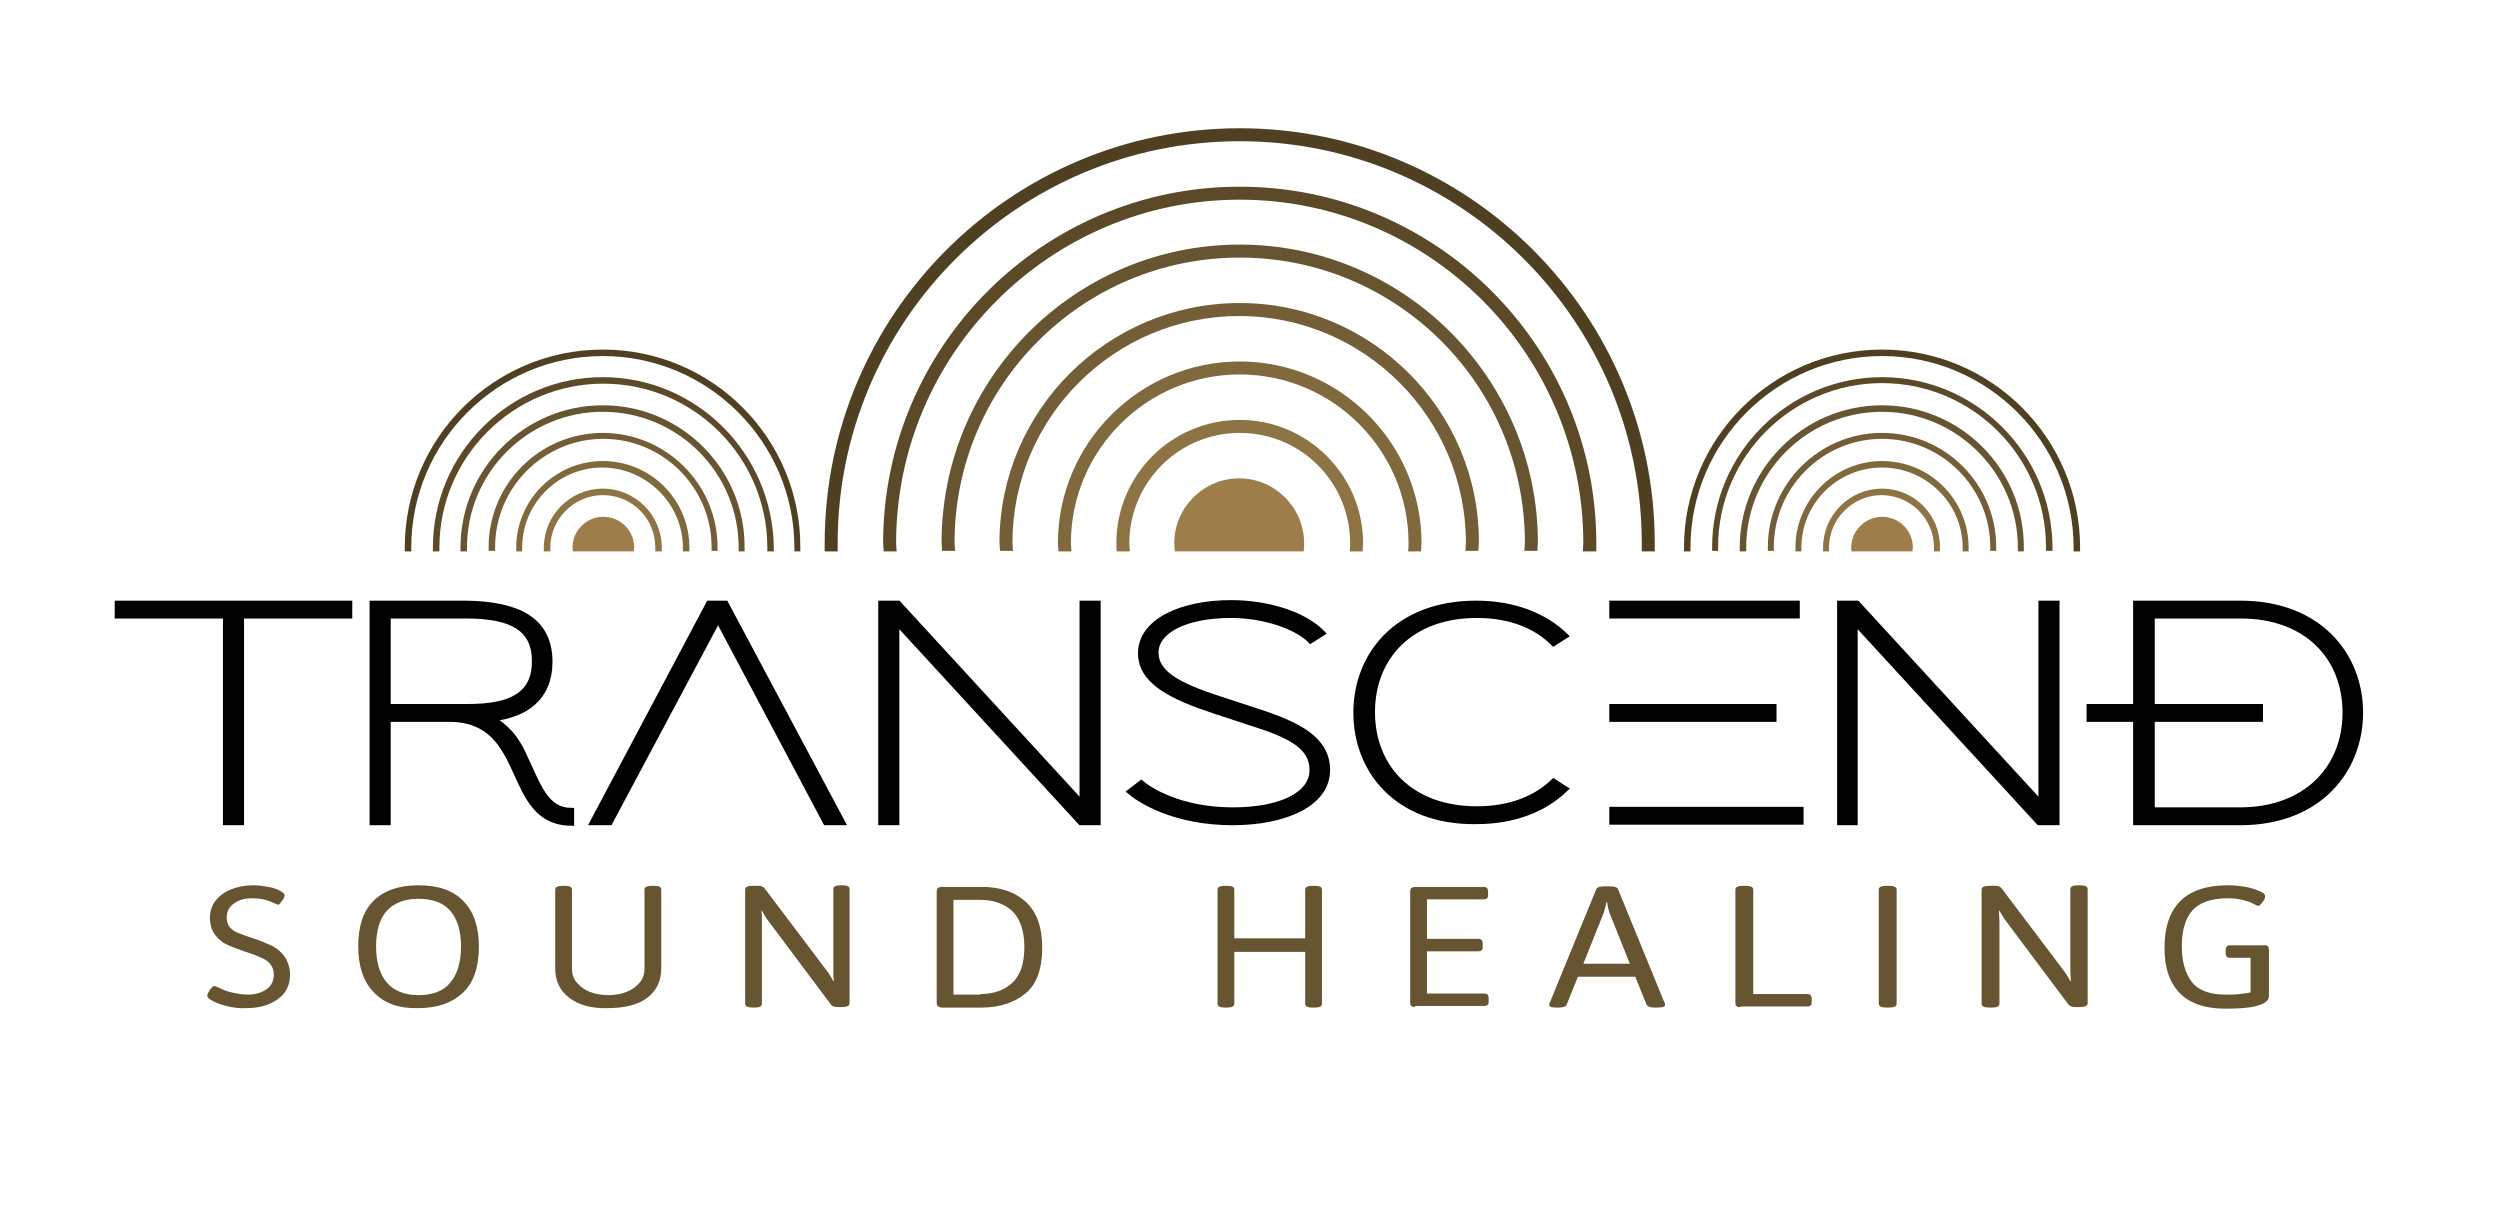 <?xml version="1.0" encoding="utf-8"?>
<!-- Generator: Adobe Illustrator 28.0.0, SVG Export Plug-In . SVG Version: 6.00 Build 0)  -->
<svg version="1.1" id="Layer_1" xmlns="http://www.w3.org/2000/svg" xmlns:xlink="http://www.w3.org/1999/xlink" x="0px" y="0px"
	 viewBox="0 0 462 223.7" style="enable-background:new 0 0 462 223.7;" xml:space="preserve">
<style type="text/css">
	.st0{fill:#4F4021;}
	.st1{fill:#5B4927;}
	.st2{fill:#675430;}
	.st3{fill:#745E37;}
	.st4{fill:#81693E;}
	.st5{fill:#8E7444;}
	.st6{fill:#010101;stroke:#010101;stroke-miterlimit:10;}
	.st7{fill:#9D7E4B;}
</style>
<g>
	<path class="st0" d="M229.1,23.7c-42.3,0-76.7,34.4-76.7,76.7c0,0.5,0,1,0,1.5h2.4c0-0.5,0-1,0-1.5c0-41,33.3-74.3,74.3-74.3
		s74.3,33.3,74.3,74.3c0,0.5,0,1,0,1.5h2.4c0-0.5,0-1,0-1.5C305.8,58.1,271.4,23.7,229.1,23.7z"/>
	<path class="st1" d="M229.1,34.5c-36.4,0-65.9,29.6-65.9,65.9c0,0.5,0.1,1,0.1,1.5h2.4c0-0.5-0.1-1-0.1-1.5
		c0-35,28.5-63.5,63.5-63.5c35,0,63.5,28.5,63.5,63.5c0,0.5-0.1,1-0.1,1.5h2.5c0-0.5,0-1,0-1.5C295,64,265.4,34.5,229.1,34.5z"/>
	<path class="st2" d="M229.1,45.2c-30.4,0-55.1,24.7-55.1,55.1c0,0.5,0.1,1,0.1,1.5h2.4c0-0.5-0.1-1-0.1-1.5
		c0-29.1,23.6-52.7,52.7-52.7c29.1,0,52.7,23.6,52.7,52.7c0,0.5-0.1,1-0.1,1.5h2.4c0-0.5,0.1-1,0.1-1.5
		C284.2,70,259.5,45.2,229.1,45.2z"/>
	<path class="st3" d="M229.1,56c-24.5,0-44.4,19.9-44.4,44.3c0,0.5,0.1,1,0.1,1.5h2.4c0-0.5-0.1-1-0.1-1.5
		c0-23.1,18.8-41.9,41.9-41.9c23.1,0,41.9,18.8,41.9,41.9c0,0.5-0.1,1-0.1,1.5h2.4c0-0.5,0.1-1,0.1-1.5
		C273.4,75.9,253.5,56,229.1,56z"/>
	<path class="st4" d="M229.1,66.8c-18.5,0-33.6,15.1-33.6,33.6c0,0.5,0.1,1,0.1,1.5h2.4c0-0.5-0.1-1-0.1-1.5
		c0-17.2,14-31.2,31.2-31.2s31.2,14,31.2,31.2c0,0.5,0,1-0.1,1.5h2.4c0-0.5,0.1-1,0.1-1.5C262.7,81.9,247.6,66.8,229.1,66.8z"/>
	<path class="st5" d="M229.1,77.6c-12.6,0-22.8,10.2-22.8,22.8c0,0.5,0,1,0.1,1.5h2.4c0-0.5-0.1-1-0.1-1.5
		c0-11.2,9.1-20.4,20.4-20.4s20.4,9.1,20.4,20.4c0,0.5,0,1-0.1,1.5h2.4c0-0.5,0.1-1,0.1-1.5C251.9,87.8,241.6,77.6,229.1,77.6z"/>
</g>
<g>
	<g>
		<path class="st0" d="M347.8,64.6c-20.2,0-36.6,16.4-36.6,36.6c0,0.2,0,0.5,0,0.7h1.2c0-0.2,0-0.5,0-0.7
			c0-19.5,15.9-35.4,35.4-35.4s35.4,15.9,35.4,35.4c0,0.2,0,0.5,0,0.7h1.2c0-0.2,0-0.5,0-0.7C384.4,81,368,64.6,347.8,64.6z"/>
		<path class="st1" d="M347.8,69.7c-17.3,0-31.4,14.1-31.4,31.4c0,0.2,0,0.5,0,0.7h1.1c0-0.2,0-0.5,0-0.7
			c0-16.7,13.6-30.3,30.3-30.3c16.7,0,30.3,13.6,30.3,30.3c0,0.2,0,0.5,0,0.7h1.2c0-0.2,0-0.5,0-0.7
			C379.2,83.8,365.1,69.7,347.8,69.7z"/>
		<path class="st2" d="M347.8,74.9c-14.5,0-26.3,11.8-26.3,26.3c0,0.2,0,0.5,0,0.7h1.2c0-0.2,0-0.5,0-0.7
			c0-13.9,11.3-25.1,25.1-25.1s25.1,11.3,25.1,25.1c0,0.2,0,0.5,0,0.7h1.1c0-0.2,0-0.5,0-0.7C374.1,86.7,362.3,74.9,347.8,74.9z"/>
		<path class="st3" d="M347.8,80c-11.7,0-21.1,9.5-21.1,21.1c0,0.2,0,0.5,0,0.7h1.1c0-0.2,0-0.5,0-0.7c0-11,9-20,20-20
			c11,0,20,9,20,20c0,0.2,0,0.5,0,0.7h1.1c0-0.2,0-0.5,0-0.7C368.9,89.5,359.5,80,347.8,80z"/>
		<path class="st4" d="M347.8,85.2c-8.8,0-16,7.2-16,16c0,0.2,0,0.5,0,0.7h1.1c0-0.2,0-0.5,0-0.7c0-8.2,6.7-14.8,14.9-14.8
			c8.2,0,14.9,6.7,14.9,14.8c0,0.2,0,0.5,0,0.7h1.1c0-0.2,0-0.5,0-0.7C363.8,92.3,356.6,85.2,347.8,85.2z"/>
		<path class="st5" d="M347.8,90.3c-6,0-10.9,4.9-10.9,10.9c0,0.2,0,0.5,0,0.7h1.1c0-0.2,0-0.5,0-0.7c0-5.3,4.4-9.7,9.7-9.7
			s9.7,4.3,9.7,9.7c0,0.2,0,0.5,0,0.7h1.1c0-0.2,0-0.5,0-0.7C358.6,95.2,353.8,90.3,347.8,90.3z"/>
	</g>
</g>
<g>
	<path class="st0" d="M111.4,64.6c-20.2,0-36.6,16.4-36.6,36.6c0,0.2,0,0.5,0,0.7H76c0-0.2,0-0.5,0-0.7c0-19.5,15.9-35.4,35.4-35.4
		s35.4,15.9,35.4,35.4c0,0.2,0,0.5,0,0.7h1.1c0-0.2,0-0.5,0-0.7C148,81,131.6,64.6,111.4,64.6z"/>
	<path class="st1" d="M111.4,69.7C94.1,69.7,80,83.8,80,101.2c0,0.2,0,0.5,0,0.7h1.2c0-0.2,0-0.5,0-0.7c0-16.7,13.6-30.3,30.3-30.3
		c16.7,0,30.3,13.6,30.3,30.3c0,0.2,0,0.5,0,0.7h1.2c0-0.2,0-0.5,0-0.7C142.8,83.8,128.7,69.7,111.4,69.7z"/>
	<path class="st2" d="M111.4,74.9c-14.5,0-26.3,11.8-26.3,26.3c0,0.2,0,0.5,0,0.7h1.2c0-0.2,0-0.5,0-0.7c0-13.9,11.3-25.1,25.1-25.1
		c13.9,0,25.1,11.3,25.1,25.1c0,0.2,0,0.5,0,0.7h1.1c0-0.2,0-0.5,0-0.7C137.7,86.7,125.9,74.9,111.4,74.9z"/>
	<path class="st3" d="M111.4,80c-11.7,0-21.1,9.5-21.1,21.1c0,0.2,0,0.5,0,0.7h1.2c0-0.2,0-0.5,0-0.7c0-11,9-20,20-20
		c11,0,20,9,20,20c0,0.2,0,0.5,0,0.7h1.1c0-0.2,0-0.5,0-0.7C132.6,89.5,123.1,80,111.4,80z"/>
	<path class="st4" d="M111.4,85.2c-8.8,0-16,7.2-16,16c0,0.2,0,0.5,0,0.7h1.1c0-0.2,0-0.5,0-0.7c0-8.2,6.7-14.8,14.8-14.8
		s14.9,6.7,14.9,14.8c0,0.2,0,0.5,0,0.7h1.2c0-0.2,0-0.5,0-0.7C127.4,92.3,120.2,85.2,111.4,85.2z"/>
	<path class="st5" d="M111.4,90.3c-6,0-10.9,4.9-10.9,10.9c0,0.2,0,0.5,0,0.7h1.2c0-0.2,0-0.5,0-0.7c0-5.3,4.4-9.7,9.7-9.7
		c5.4,0,9.7,4.3,9.7,9.7c0,0.2,0,0.5,0,0.7h1.2c0-0.2,0-0.5,0-0.7C122.3,95.2,117.4,90.3,111.4,90.3z"/>
</g>
<path class="st6" d="M41.7,152v-38.2h-20v-2.3h42.9v2.3h-20V152H41.7z"/>
<path class="st6" d="M83,132.9H71.7V152h-2.9v-40.5H86c9.5,0.1,15.6,2.9,15.6,10.8c0,6.7-4.5,9.8-10.6,10.5c3.5,2.2,4.9,4.6,6.2,7.6
	c2.4,5.1,3.8,9.4,8.4,9.4v2.3C93,152,98.1,132.9,83,132.9z M98.8,122.2c0-6.2-4.4-8.4-12.7-8.4H71.7v16.8h14.7
	C94.5,130.6,98.8,128.4,98.8,122.2z"/>
<path class="st6" d="M155.7,152h-3.1l-19.9-37.5L112.7,152h-3.2l21.5-40.5h3.1L155.7,152z"/>
<path class="st6" d="M199.7,152l-34-37v37h-2.9v-40.5h3.2l34,37v-37h2.9V152H199.7z"/>
<path class="st6" d="M208.8,146.3l2.1-1.6c1.4,1.2,7.1,5,16.9,5c8.8,0,14.7-2.8,14.7-7.4c0-4.3-4-6.4-11-8.6l-7-2.3
	c-7.9-2.6-13.7-5.4-13.7-10.7c0-5.8,7.4-9.3,16.7-9.3c6.6,0,13.4,2,16.9,5.6l-2.2,1.4c-2.7-2.7-8.7-4.7-14.7-4.7
	c-8.3,0-13.9,2.8-13.9,6.9c0,3.7,3.8,6,11.9,8.6l7,2.3c7.4,2.4,12.8,5.1,12.8,10.8c0,6.4-8.1,9.7-17.5,9.7
	C217,152,210.7,147.9,208.8,146.3z"/>
<path class="st6" d="M250.6,131.7c0-10.6,7.5-20.2,22.2-20.2c7,0,12.7,2.3,16.5,6l-2.2,1.4c-3.2-3.2-7.9-5.2-14.2-5.2
	c-12.1,0-19.3,7.6-19.3,17.9s7.2,17.9,19.3,17.9c6.3,0,11-2,14.2-5.1l2.2,1.4c-3.8,3.7-9.4,6-16.5,6
	C258.1,152,250.6,142.3,250.6,131.7z"/>
<path class="st6" d="M332.1,111.5v2.3h-34.2v-2.3H332.1z M327.8,130.6v2.3h-29.9v-2.3H327.8z M332.8,149.6v2.3h-34.9v-2.3H332.8z"/>
<path class="st6" d="M376.8,152l-34-37v37H340v-40.5h3.2l34,37v-37h2.9V152H376.8z"/>
<path class="st6" d="M394.7,152v-19.1h-8.6v-2.3h8.6v-19.1H414c14.7,0,22.2,9.7,22.2,20.2S428.7,152,414,152L394.7,152L394.7,152z
	 M433.4,131.7c0-10.3-7.2-17.9-19.3-17.9h-16.4v16.8h20v2.3h-20v16.8h16.5C426.1,149.6,433.4,142,433.4,131.7z"/>
<g>
	<path class="st2" d="M41.8,185.9c-1.2-0.3-2.2-0.7-2.8-1.1c-0.5-0.3-0.7-0.6-0.7-0.8c0-0.3,0.2-0.6,0.5-1.1
		c0.3-0.4,0.6-0.7,0.8-0.7c0.1,0,0.3,0.1,0.8,0.3c0.8,0.4,1.5,0.7,2.4,0.9s1.9,0.4,3.1,0.4c1.4,0,2.5-0.4,3.4-1
		c0.9-0.7,1.3-1.6,1.3-2.7c0-0.8-0.2-1.4-0.7-2s-1.1-0.9-1.8-1.2s-1.7-0.7-3-1.1c-1.4-0.5-2.5-0.9-3.3-1.3c-0.8-0.4-1.5-1-2.1-1.8
		c-0.6-0.8-0.9-1.9-0.9-3.1c0-1.1,0.3-2.2,1-3.1c0.7-0.9,1.6-1.6,2.8-2.1s2.6-0.8,4.2-0.8c0.8,0,1.7,0.1,2.8,0.3s1.8,0.5,2.3,0.8
		c0.5,0.3,0.7,0.5,0.7,0.8c0,0.2-0.2,0.6-0.5,1s-0.5,0.7-0.7,0.7c-0.1,0-0.3-0.1-0.5-0.2c-0.2-0.1-0.4-0.2-0.5-0.2
		c-1.2-0.6-2.5-0.8-3.8-0.8c-1.4,0-2.5,0.3-3.4,1c-0.9,0.6-1.3,1.5-1.3,2.6c0,0.7,0.2,1.3,0.6,1.8c0.4,0.4,0.9,0.8,1.5,1
		c0.5,0.2,1.5,0.6,2.8,1c1.5,0.5,2.6,1,3.5,1.4c0.9,0.5,1.7,1.1,2.3,2c0.6,0.9,1,2,1,3.3c0,1.9-0.7,3.4-2.2,4.5
		c-1.5,1.1-3.4,1.7-5.9,1.7C44.4,186.4,43,186.2,41.8,185.9z"/>
	<path class="st2" d="M69.1,183.4c-1.9-1.9-2.9-4.8-2.9-8.5s0.9-6.5,2.8-8.4s4.7-2.9,8.3-2.9c3.6,0,6.4,0.9,8.3,2.9
		c1.9,1.9,2.9,4.7,2.9,8.4s-0.9,6.6-2.9,8.5s-4.7,2.9-8.3,2.9C73.7,186.4,71,185.4,69.1,183.4z M83.2,181.6c1.3-1.5,2-3.8,2-6.7
		c0-2.9-0.7-5.1-2-6.6s-3.3-2.2-5.9-2.2c-2.6,0-4.5,0.8-5.8,2.2s-2,3.7-2,6.6c0,2.9,0.7,5.2,2,6.7c1.3,1.5,3.3,2.3,5.8,2.3
		C79.9,183.9,81.9,183.2,83.2,181.6z"/>
	<path class="st2" d="M105.2,184.4c-1.7-1.3-2.6-3.1-2.6-5.4v-14.6c0-0.5,0.5-0.7,1.4-0.7h0.3c1,0,1.4,0.2,1.4,0.7v14.7
		c0,0.9,0.3,1.8,0.9,2.5c0.6,0.7,1.4,1.3,2.4,1.7c1,0.4,2.2,0.6,3.4,0.6s2.4-0.2,3.4-0.6c1-0.4,1.8-1,2.4-1.7s0.9-1.6,0.9-2.5v-14.7
		c0-0.5,0.5-0.7,1.4-0.7h0.3c1,0,1.4,0.2,1.4,0.7V179c0,2.3-0.9,4.1-2.6,5.4c-1.7,1.3-4.2,1.9-7.3,1.9
		C109.3,186.4,106.9,185.7,105.2,184.4z"/>
	<path class="st2" d="M137.7,185.5v-21.1c0-0.5,0.5-0.7,1.4-0.7h0.8c0.4,0,0.7,0,0.9,0.1c0.2,0.1,0.4,0.2,0.6,0.5l11.4,15.1
		c0.4,0.5,0.8,1.2,1.2,1.9l0.1,0c-0.1-0.5-0.1-1.2-0.1-2.2v-14.8c0-0.5,0.5-0.7,1.4-0.7h0.2c1,0,1.4,0.2,1.4,0.7v21.1
		c0,0.5-0.5,0.7-1.4,0.7h-0.7c-0.6,0-1.1-0.1-1.3-0.4l-11.6-15.5c-0.4-0.5-0.8-1.2-1.2-1.9l-0.1,0c0.1,0.5,0.1,1.2,0.1,2.2v15
		c0,0.5-0.5,0.7-1.4,0.7h-0.2C138.2,186.2,137.7,186,137.7,185.5z"/>
	<path class="st2" d="M173.3,185.9c-0.2-0.1-0.2-0.4-0.2-0.7v-20.4c0-0.3,0.1-0.6,0.2-0.7c0.2-0.1,0.4-0.2,0.8-0.2h7.3
		c3.4,0,6.1,0.9,8.1,2.7c2,1.8,3.1,4.6,3.1,8.5c0,3.9-1,6.8-3.1,8.5s-4.8,2.6-8.1,2.6h-7.3C173.8,186.2,173.5,186.1,173.3,185.9z
		 M181.2,183.7c2.4,0,4.4-0.7,5.9-2.1s2.2-3.6,2.2-6.6c0-3-0.8-5.2-2.2-6.6c-1.5-1.4-3.5-2.1-5.9-2.1h-5v17.5H181.2z"/>
	<path class="st2" d="M225,185.5v-21.1c0-0.5,0.5-0.7,1.4-0.7h0.3c1,0,1.4,0.2,1.4,0.7v9h13.1v-9c0-0.5,0.5-0.7,1.4-0.7h0.3
		c1,0,1.4,0.2,1.4,0.7v21.1c0,0.5-0.5,0.7-1.4,0.7h-0.3c-1,0-1.4-0.2-1.4-0.7v-9.6h-13.1v9.6c0,0.5-0.5,0.7-1.4,0.7h-0.3
		C225.5,186.2,225,186,225,185.5z"/>
	<path class="st2" d="M260.8,185.9c-0.2-0.1-0.2-0.4-0.2-0.7v-20.4c0-0.3,0.1-0.6,0.2-0.7c0.2-0.1,0.5-0.2,0.8-0.2h12.6
		c0.3,0,0.5,0.1,0.6,0.2s0.2,0.4,0.2,0.7v0.5c0,0.3,0,0.6-0.2,0.7c-0.1,0.1-0.3,0.2-0.6,0.2h-10.5v7.3h9.5c0.3,0,0.5,0.1,0.6,0.2
		s0.2,0.4,0.2,0.7v0.5c0,0.3,0,0.6-0.2,0.7c-0.1,0.1-0.3,0.2-0.6,0.2h-9.5v7.8h10.6c0.3,0,0.5,0.1,0.6,0.2s0.2,0.4,0.2,0.7v0.5
		c0,0.3,0,0.6-0.2,0.7c-0.1,0.1-0.3,0.2-0.6,0.2h-12.7C261.3,186.2,261,186.1,260.8,185.9z"/>
	<path class="st2" d="M286.3,185.7c0-0.1,0-0.3,0.1-0.4l8.6-21c0.1-0.3,0.6-0.5,1.5-0.5h1c0.9,0,1.4,0.2,1.5,0.5l8.6,21
		c0.1,0.1,0.1,0.3,0.1,0.4c0,0.4-0.5,0.5-1.6,0.5h-0.3c-0.9,0-1.3-0.2-1.5-0.5l-2.1-5.2h-10.6l-2.1,5.2c-0.1,0.3-0.6,0.5-1.5,0.5
		h-0.2C286.8,186.2,286.3,186.1,286.3,185.7z M301.2,178.1l-3.8-9.5c-0.1-0.3-0.3-1-0.4-1.9h-0.1c-0.2,0.9-0.4,1.5-0.5,1.9l-3.8,9.5
		H301.2z"/>
	<path class="st2" d="M320.9,185.9c-0.2-0.1-0.2-0.4-0.2-0.7v-20.8c0-0.5,0.5-0.7,1.5-0.7h0.3c1,0,1.5,0.2,1.5,0.7v19.3h10
		c0.3,0,0.5,0.1,0.6,0.2s0.2,0.4,0.2,0.7v0.5c0,0.3,0,0.6-0.2,0.7c-0.1,0.1-0.3,0.2-0.6,0.2h-12.1
		C321.3,186.2,321,186.1,320.9,185.9z"/>
	<path class="st2" d="M347.2,185.5v-21.1c0-0.5,0.5-0.7,1.5-0.7h0.3c1,0,1.5,0.2,1.5,0.7v21.1c0,0.5-0.5,0.7-1.5,0.7h-0.3
		C347.7,186.2,347.2,186,347.2,185.5z"/>
	<path class="st2" d="M366.2,185.5v-21.1c0-0.5,0.5-0.7,1.5-0.7h0.8c0.4,0,0.7,0,0.9,0.1c0.2,0.1,0.4,0.2,0.6,0.5l11.4,15.1
		c0.4,0.5,0.8,1.2,1.2,1.9l0.1,0c0-0.5-0.1-1.2-0.1-2.2v-14.8c0-0.5,0.5-0.7,1.5-0.7h0.2c1,0,1.5,0.2,1.5,0.7v21.1
		c0,0.5-0.5,0.7-1.5,0.7h-0.7c-0.6,0-1-0.1-1.3-0.4l-11.6-15.5c-0.4-0.5-0.8-1.2-1.2-1.9l-0.1,0c0,0.5,0.1,1.2,0.1,2.2v15
		c0,0.5-0.5,0.7-1.5,0.7h-0.2C366.7,186.2,366.2,186,366.2,185.5z"/>
	<path class="st2" d="M419.1,174.9c0.2,0.1,0.2,0.4,0.2,0.7v8.5c0,0.8-0.8,1.4-2.3,1.8s-3.4,0.5-5.8,0.5c-3.6,0-6.4-0.9-8.3-2.8
		c-1.9-1.9-2.9-4.6-2.9-8.4c0-7.7,3.9-11.6,11.7-11.6c1.1,0,2.2,0.1,3.3,0.3s1.9,0.5,2.6,0.8c0.7,0.3,1,0.6,1,0.9
		c0,0.3-0.1,0.7-0.5,1.1c-0.3,0.5-0.6,0.7-0.8,0.7c-0.1,0-0.4-0.1-0.9-0.4c-0.5-0.3-1.2-0.5-2-0.7s-1.7-0.3-2.7-0.3
		c-3.1,0-5.2,0.8-6.5,2.2s-2,3.7-2,6.6c0,2.8,0.6,5,1.8,6.6s3.3,2.4,6.3,2.4c0.9,0,1.8,0,2.6-0.1c0.9-0.1,1.5-0.2,2-0.3v-6.4H412
		c-0.2,0-0.4-0.1-0.5-0.2s-0.2-0.4-0.2-0.7v-0.5c0-0.3,0.1-0.6,0.2-0.7c0.1-0.1,0.3-0.2,0.5-0.2h6.3
		C418.6,174.6,418.9,174.7,419.1,174.9z"/>
</g>
<path class="st7" d="M240.9,101.9c0.1-0.5,0.1-1,0.1-1.5c0-6.6-5.4-12-12-12s-12,5.4-12,12c0,0.5,0.1,1,0.1,1.5H240.9z"/>
<path class="st7" d="M353.4,101.9c0-0.2,0.1-0.5,0.1-0.7c0-3.2-2.6-5.7-5.7-5.7s-5.7,2.6-5.7,5.7c0,0.2,0,0.5,0.1,0.7H353.4z"/>
<path class="st7" d="M117.1,101.9c0-0.2,0.1-0.5,0.1-0.7c0-3.2-2.6-5.7-5.7-5.7c-3.2,0-5.7,2.6-5.7,5.7c0,0.2,0,0.5,0.1,0.7H117.1z"
	/>
</svg>
